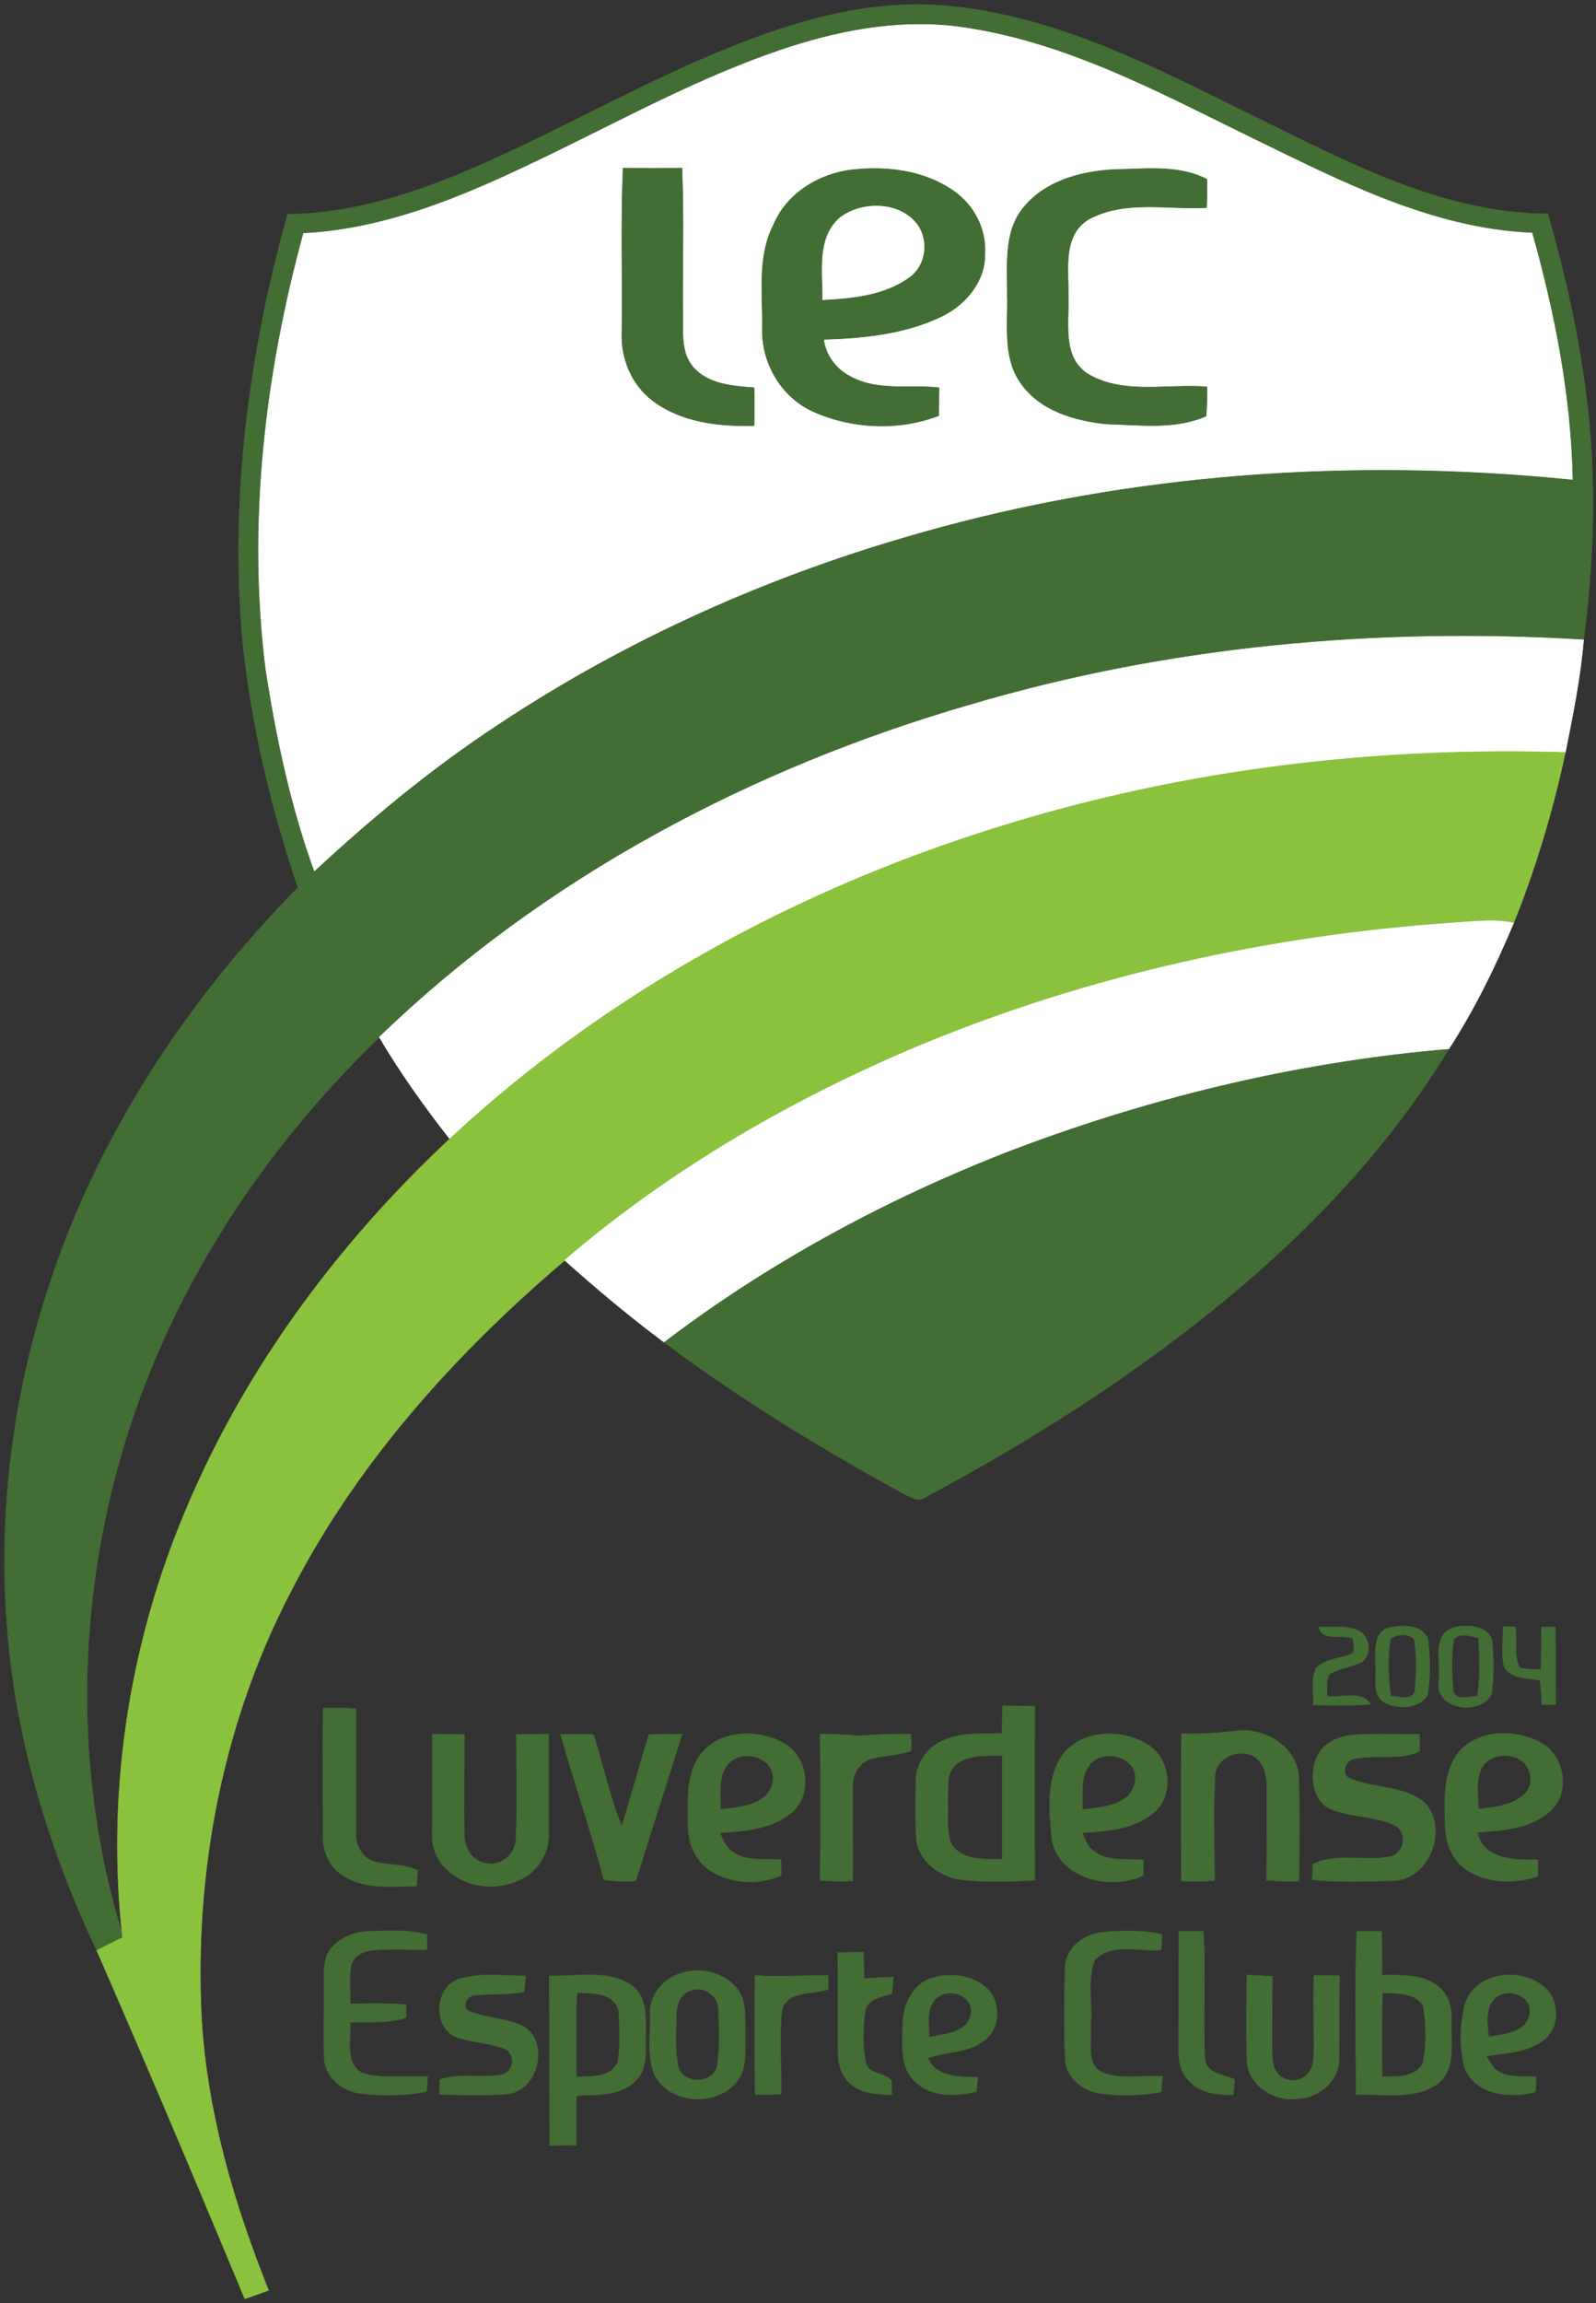 <svg xmlns="http://www.w3.org/2000/svg" width="348" height="502" fill="none"><rect width="100%" height="100%" fill="#333333" stroke="none"/><path fill="#426D33" d="M167.579 7.18c12.447-4.357 25.622-7.083 38.704-5.905 23.989 2.09 45.702 13.54 66.965 23.989 20.259 9.902 41.068 21.26 64.237 21.352 4.723 16.535 8.266 33.436 9.447 50.607.909 14.083.181 28.258-1.636 42.249-44.975-2.726-90.493 1.363-133.743 14.175-47.7 13.81-92.948 37.707-128.837 72.414C63 245.049 46.465 267.675 35.288 292.842c-17.898 40.066-21.532 86.677-8.631 128.745l.092.728c-1.91.908-3.727 1.817-5.633 2.814-7.087-14.991-12.631-30.618-16.084-46.792-6.996-32.254-4.724-66.326 5.543-97.672 10.63-32.979 30.165-62.6 54.423-87.224-5.906-17.352-10.175-35.343-12.081-53.607-2.818-31.254 1.363-62.962 9.81-93.13 17.447-.18 33.983-6.814 49.518-14.172 18.356-8.631 36.162-18.718 55.334-25.351Zm2.18 3.909c-16.717 5.724-32.255 14.083-48.063 21.806-17.536 8.542-35.8 16.99-55.516 17.99-8.358 30.711-12.174 62.873-8.266 94.585 2.271 14.992 5.452 29.983 10.63 44.336 12.539-11.627 25.713-22.53 39.977-31.889 28.167-18.718 59.42-32.62 91.948-41.795 46.157-13.174 94.766-16.447 142.375-11.63-.362-18.172-3.908-36.251-8.813-53.7-21.806-.908-41.702-11.264-60.967-20.623-20.624-10.083-41.341-21.352-64.417-24.351-13.175-1.633-26.442 1-38.888 5.27Z"/><path stroke="#426D33" stroke-miterlimit="10" stroke-width=".125" d="M167.579 7.184C180.026 2.826 193.201.1 206.283 1.278c23.989 2.09 45.702 13.54 66.965 23.99 20.259 9.901 41.068 21.259 64.237 21.35 4.723 16.536 8.266 33.437 9.447 50.608.909 14.083.181 28.259-1.636 42.249-44.975-2.725-90.493 1.363-133.743 14.176-47.7 13.81-92.948 37.706-128.837 72.413C63 245.052 46.465 267.678 35.288 292.845c-17.898 40.067-21.532 86.678-8.631 128.746l.092.727c-1.91.909-3.727 1.817-5.633 2.815-7.087-14.992-12.631-30.619-16.084-46.792-6.996-32.255-4.724-66.327 5.543-97.673 10.63-32.979 30.165-62.6 54.423-87.224-5.906-17.352-10.175-35.343-12.081-53.606-2.818-31.254 1.363-62.962 9.81-93.13 17.447-.181 33.983-6.815 49.518-14.172 18.356-8.632 36.162-18.718 55.334-25.352Zm2.18 3.908c-16.717 5.725-32.255 14.083-48.063 21.806-17.536 8.543-35.8 16.99-55.516 17.99-8.358 30.711-12.174 62.874-8.266 94.586 2.271 14.991 5.452 29.983 10.63 44.336 12.539-11.627 25.713-22.53 39.977-31.89 28.167-18.718 59.42-32.62 91.948-41.794 46.157-13.175 94.766-16.447 142.375-11.631-.362-18.172-3.908-36.251-8.813-53.699-21.806-.908-41.702-11.265-60.967-20.624C252.44 20.09 231.723 8.82 208.647 5.822c-13.175-1.633-26.442 1-38.888 5.27Z"/><path fill="#fff" d="M169.766 11.095c12.447-4.27 25.714-6.903 38.888-5.27 23.077 2.999 43.793 14.267 64.417 24.35 19.265 9.36 39.162 19.716 60.968 20.625 4.905 17.447 8.45 35.527 8.812 53.698-47.608-4.816-96.217-1.543-142.374 11.631-32.528 9.175-63.782 23.077-91.948 41.795-14.264 9.359-27.438 20.262-39.978 31.889-5.178-14.353-8.358-29.344-10.63-44.336-3.907-31.712-.092-63.874 8.267-94.585 19.715-1 37.979-9.448 55.516-17.99 15.807-7.724 31.346-16.082 48.062-21.807Zm-33.891 25.533c-.543 11.992-.088 24.077-.269 36.07-.185 5.544 2.179 11.176 6.722 14.63 6.267 4.724 14.445 5.632 22.079 5.451.089-2.726.089-5.451 0-8.27-4.635-.361-9.906-.727-13.174-4.361-2.907-3.27-2.272-7.997-2.364-11.993-.089-10.54.273-20.99-.181-31.527-4.27.089-8.539.089-12.813 0Zm32.802 12.355c-3.635 7.087-2.272 15.176-2.453 22.899-.092 7.357 4.178 14.626 10.903 17.717 8.539 3.904 18.807 4.358 27.531.997 0-2.09.089-4.088.089-6.086-6.36-.728-13.264.816-19.169-2.364-3.18-1.544-5.544-4.632-5.998-8.177 8.812-.27 17.99-1.179 26.075-5.179 4.997-2.544 9.178-7.542 9.086-13.355.366-5.452-2.36-10.722-6.814-13.81-6.36-4.454-14.445-5.451-21.987-4.635-7.269.82-14.357 5.09-17.263 11.992Zm54.422-3.635c-4.358 5.452-3.361 12.72-3.449 19.173.181 6.268-1.001 13.266 2.814 18.807 4.181 6.179 11.812 8.358 18.807 9.086 7.269.18 14.903 1.274 21.717-1.725.181-2.09.181-4.27.181-6.36-8.631-.728-18.171 1.817-25.987-2.819-5.721-3.723-3.996-11.264-4.269-16.99.181-5.632-1.363-13.174 4.454-16.716 7.812-4.273 17.171-2.09 25.71-2.544.092-2.091.092-4.181.092-6.18-5.632-2.906-12.085-2.363-18.171-2.179-7.904.089-16.717 1.998-21.899 8.447Z"/><path stroke="#fff" stroke-miterlimit="10" stroke-width=".125" d="M169.766 11.087c12.447-4.27 25.714-6.903 38.888-5.27 23.077 2.999 43.793 14.267 64.417 24.35 19.265 9.36 39.162 19.716 60.968 20.624 4.905 17.448 8.45 35.527 8.812 53.699-47.608-4.816-96.217-1.544-142.374 11.631-32.528 9.174-63.782 23.076-91.948 41.795-14.264 9.359-27.438 20.262-39.978 31.889-5.178-14.353-8.358-29.345-10.63-44.336-3.907-31.712-.092-63.874 8.267-94.585 19.715-1.001 37.979-9.448 55.516-17.991 15.807-7.723 31.346-16.081 48.062-21.806ZM135.875 36.62c-.543 11.992-.088 24.077-.269 36.07-.185 5.543 2.179 11.176 6.722 14.63 6.267 4.723 14.445 5.632 22.079 5.45.089-2.725.089-5.45 0-8.269-4.635-.362-9.906-.727-13.174-4.362-2.907-3.268-2.272-7.996-2.364-11.992-.089-10.541.273-20.99-.181-31.527-4.27.088-8.54.088-12.813 0Zm32.802 12.354c-3.635 7.088-2.272 15.176-2.453 22.9-.092 7.357 4.177 14.625 10.903 17.717 8.539 3.904 18.807 4.358 27.531.997 0-2.09.089-4.089.089-6.087-6.36-.727-13.264.817-19.169-2.364-3.18-1.543-5.544-4.631-5.998-8.177 8.812-.27 17.99-1.178 26.075-5.178 4.997-2.545 9.178-7.542 9.086-13.355.366-5.452-2.36-10.722-6.814-13.81-6.36-4.454-14.445-5.452-21.987-4.635-7.269.82-14.357 5.09-17.263 11.992Zm54.422-3.634c-4.358 5.451-3.361 12.72-3.449 19.172.181 6.268-1.001 13.267 2.814 18.807 4.181 6.18 11.812 8.359 18.807 9.086 7.269.181 14.903 1.274 21.717-1.725.181-2.09.181-4.27.181-6.36-8.631-.727-18.171 1.817-25.987-2.818-5.721-3.723-3.996-11.265-4.269-16.99.181-5.632-1.363-13.174 4.454-16.716 7.812-4.273 17.171-2.09 25.71-2.545.092-2.09.092-4.18.092-6.179-5.632-2.907-12.085-2.364-18.171-2.18-7.904.09-16.717 2-21.899 8.448Z"/><path fill="#426D33" d="M135.874 36.625c4.273.089 8.542.089 12.812 0 .454 10.537.092 20.986.181 31.527.092 3.996-.543 8.724 2.364 11.993 3.268 3.634 8.539 4 13.174 4.362.089 2.818.089 5.543 0 8.27-7.634.18-15.811-.728-22.079-5.452-4.543-3.454-6.907-9.086-6.722-14.63.181-11.992-.273-24.077.27-36.07Z"/><path stroke="#426D33" stroke-miterlimit="10" stroke-width=".125" d="M135.874 36.632c4.273.089 8.542.089 12.812 0 .454 10.538.092 20.986.181 31.527.092 3.997-.543 8.724 2.364 11.993 3.268 3.634 8.539 4 13.174 4.362.089 2.818.089 5.544 0 8.27-7.634.18-15.811-.728-22.079-5.452-4.543-3.453-6.907-9.086-6.722-14.63.181-11.992-.273-24.077.27-36.07Z"/><path fill="#426D33" d="M168.675 48.986c2.907-6.903 9.994-11.172 17.263-11.992 7.542-.817 15.627.18 21.987 4.635 4.454 3.088 7.18 8.358 6.814 13.81.093 5.813-4.088 10.81-9.085 13.355-8.085 4-17.264 4.909-26.076 5.178.454 3.546 2.818 6.634 5.998 8.178 5.906 3.18 12.809 1.636 19.169 2.363 0 1.998-.089 3.997-.089 6.087-8.724 3.361-18.991 2.907-27.531-.997-6.725-3.092-10.995-10.36-10.903-17.718.181-7.723-1.181-15.811 2.453-22.899Zm14.63-1.632c-5.271 4.358-3.819 11.992-3.908 17.987 6.449-.362 13.448-.998 18.807-4.905 3.542-2.453 4.27-7.63 1.998-11.176-3.634-5.271-11.993-5.54-16.897-1.906Z"/><path stroke="#426D33" stroke-miterlimit="10" stroke-width=".125" d="M168.675 48.985c2.907-6.903 9.994-11.173 17.263-11.993 7.542-.816 15.627.181 21.987 4.635 4.454 3.088 7.18 8.359 6.814 13.81.093 5.814-4.088 10.81-9.085 13.356-8.085 4-17.264 4.908-26.076 5.178.454 3.545 2.818 6.633 5.998 8.177 5.906 3.18 12.809 1.636 19.169 2.364 0 1.998-.089 3.996-.089 6.087-8.724 3.36-18.991 2.906-27.531-.998-6.725-3.091-10.995-10.36-10.903-17.717.181-7.723-1.181-15.812 2.453-22.9Zm14.63-1.633c-5.271 4.359-3.819 11.993-3.908 17.987 6.449-.362 13.448-.997 18.807-4.905 3.542-2.452 4.27-7.63 1.998-11.176-3.634-5.27-11.993-5.54-16.897-1.906Z"/><path fill="#426D33" d="M223.091 45.352c5.182-6.449 13.994-8.358 21.898-8.447 6.087-.184 12.54-.727 18.172 2.18 0 1.998 0 4.088-.092 6.178-8.54.455-17.899-1.728-25.71 2.545-5.817 3.542-4.274 11.084-4.455 16.717.274 5.724-1.451 13.266 4.27 16.99 7.815 4.635 17.355 2.09 25.987 2.818 0 2.09 0 4.27-.181 6.36-6.814 2.999-14.449 1.906-21.717 1.725-6.996-.728-14.626-2.907-18.807-9.086-3.816-5.54-2.634-12.54-2.815-18.807.089-6.453-.908-13.721 3.45-19.173Z"/><path stroke="#426D33" stroke-miterlimit="10" stroke-width=".125" d="M223.091 45.342c5.182-6.449 13.994-8.358 21.898-8.447 6.087-.184 12.54-.728 18.172 2.18 0 1.997 0 4.088-.092 6.178-8.54.455-17.899-1.728-25.71 2.545-5.817 3.542-4.274 11.084-4.455 16.717.274 5.724-1.451 13.266 4.27 16.99 7.815 4.635 17.355 2.09 25.987 2.818 0 2.09 0 4.27-.181 6.36-6.814 2.999-14.449 1.905-21.717 1.724-6.996-.727-14.626-2.906-18.807-9.085-3.816-5.54-2.634-12.54-2.815-18.807.089-6.453-.908-13.721 3.45-19.173Z"/><path fill="#fff" d="M183.3 47.35c4.905-3.634 13.263-3.364 16.898 1.906 2.271 3.546 1.543 8.724-1.999 11.177-5.359 3.907-12.358 4.543-18.807 4.905.089-5.995-1.362-13.63 3.908-17.987Z"/><path stroke="#fff" stroke-miterlimit="10" stroke-width=".125" d="M183.3 47.349c4.905-3.634 13.263-3.365 16.898 1.906 2.271 3.545 1.543 8.723-1.999 11.176-5.359 3.908-12.358 4.543-18.807 4.905.089-5.995-1.362-13.629 3.908-17.987Z"/><path fill="#fff" d="M211.557 153.658c43.25-12.812 88.768-16.901 133.742-14.175-.724 8.269-2.36 16.447-3.996 24.532-41.159-1.271-82.5 3.634-121.842 15.719-44.791 13.628-87.04 36.524-121.385 68.506-5.544-7.088-10.814-14.446-15.357-22.169 35.889-34.707 81.137-58.603 128.838-72.413Z"/><path stroke="#fff" stroke-miterlimit="10" stroke-width=".125" d="M211.557 153.645c43.25-12.812 88.768-16.901 133.742-14.175-.724 8.269-2.36 16.447-3.996 24.532-41.159-1.271-82.5 3.634-121.842 15.719-44.791 13.629-87.04 36.524-121.385 68.506-5.544-7.088-10.814-14.446-15.357-22.168 35.889-34.708 81.137-58.604 128.838-72.414Z"/><path fill="#8BC23D" d="M219.458 179.727c39.343-12.085 80.683-16.99 121.843-15.72-2.726 12.721-6.453 25.168-11.265 37.16-4.362-.908-8.905-.27-13.359 0-39.612 2.726-78.955 11.357-115.66 26.534-28.078 11.719-54.789 27.165-77.869 46.973-23.623 20.077-44.882 43.612-59.239 71.231-15.172 28.621-21.625 61.511-19.989 93.858 1.182 20.443 6.996 40.432 14.63 59.42-1.728.638-3.453 1.274-5.178 1.817-10.541-25.348-21.263-50.696-32.255-75.867a162.791 162.791 0 0 1 5.633-2.814l-.093-.728c-3.268-29.983 1.182-60.783 12.359-88.768 12.809-32.347 33.798-60.967 59.057-84.591 34.346-31.981 76.595-54.877 121.385-68.505Z"/><path stroke="#8BC23D" stroke-miterlimit="10" stroke-width=".125" d="M219.458 179.735c39.343-12.085 80.683-16.99 121.843-15.719-2.726 12.72-6.453 25.167-11.265 37.159-4.362-.908-8.905-.27-13.359 0-39.612 2.726-78.955 11.357-115.66 26.534-28.078 11.719-54.789 27.165-77.869 46.973-23.623 20.077-44.882 43.612-59.239 71.231-15.172 28.621-21.625 61.511-19.989 93.858 1.182 20.443 6.996 40.432 14.63 59.42-1.728.638-3.453 1.274-5.178 1.817-10.541-25.348-21.263-50.696-32.255-75.867a162.791 162.791 0 0 1 5.633-2.814l-.093-.728c-3.268-29.983 1.182-60.783 12.359-88.768 12.809-32.347 33.798-60.967 59.057-84.59 34.346-31.982 76.595-54.877 121.385-68.506Z"/><path fill="#fff" d="M201.009 227.699c36.705-15.176 76.048-23.807 115.66-26.533 4.454-.27 8.997-.909 13.359 0-4 9.54-8.543 18.811-14.175 27.531-33.345 2.818-66.235 10.814-97.4 22.895-26.168 10.36-51.154 23.897-73.595 40.979-7.542-5.633-14.718-11.631-21.717-17.898 23.08-19.808 49.791-35.254 77.868-46.974Z"/><path stroke="#fff" stroke-miterlimit="10" stroke-width=".125" d="M201.009 227.707c36.705-15.177 76.048-23.808 115.66-26.534 4.454-.27 8.997-.908 13.359 0-4 9.54-8.543 18.811-14.175 27.531-33.345 2.818-66.235 10.814-97.4 22.896-26.168 10.36-51.154 23.896-73.595 40.978-7.542-5.632-14.718-11.63-21.717-17.898 23.08-19.808 49.791-35.254 77.868-46.973Z"/><path fill="#426D33" d="M218.455 251.591c31.165-12.081 64.055-20.078 97.399-22.896-14.629 24.078-34.888 44.248-57.148 61.33-17.902 13.809-37.164 25.713-57.06 36.343-1.455 1.09-2.999-.089-4.27-.635-18.171-9.902-35.889-20.717-52.517-33.164 22.442-17.082 47.428-30.618 73.596-40.978Z"/><path stroke="#426D33" stroke-miterlimit="10" stroke-width=".125" d="M218.455 251.597c31.165-12.082 64.055-20.078 97.399-22.896-14.629 24.077-34.888 44.247-57.148 61.329-17.902 13.81-37.164 25.714-57.06 36.344-1.455 1.089-2.999-.089-4.27-.636-18.171-9.902-35.889-20.716-52.517-33.163 22.442-17.082 47.428-30.619 73.596-40.978Z"/><path fill="#426D33" d="M287.601 354.63c2.725.088 5.636-.366 8.269.635 2.634 1.001 3.454 4.905 1.271 6.814-2.179 1.271-4.905 1.455-7.177 2.726-1 1.363-.546 3.272-.635 4.905 3.088.454 7.45-1.363 9.54 1.728-4.181.362-8.269.181-12.447.181 0-2.633-.546-5.359.455-7.904 1.817-2.09 4.812-2.09 7.176-2.999 1.817-.273 1.001-2.452 1.001-3.634-2.364-.908-6.814.728-7.453-2.452Z"/><path stroke="#426D33" stroke-miterlimit="10" stroke-width=".125" d="M287.601 354.629c2.725.089 5.636-.366 8.269.635 2.634 1.001 3.454 4.905 1.271 6.815-2.179 1.27-4.905 1.455-7.177 2.725-1 1.363-.546 3.273-.635 4.905 3.088.455 7.45-1.363 9.54 1.729-4.181.362-8.269.181-12.447.181 0-2.634-.546-5.359.455-7.904 1.817-2.091 4.812-2.091 7.176-2.999 1.817-.273 1.001-2.453 1.001-3.635-2.364-.908-6.814.728-7.453-2.452Z"/><path fill="#426D33" d="M303.414 354.633c2.726-.454 6.634-.454 7.904 2.545.547 4.088.635 8.358-.092 12.354-1.998 2.999-6.449 2.999-9.356 1.544-2.637-1.632-1.728-5.086-1.909-7.63 0-3.181-.816-8.085 3.453-8.813Zm-.273 2.633c-.635 4.089-.454 8.359.092 12.447 1.725 0 4.359 1.093 5.267-.997.366-3.727.454-7.634-.089-11.357-1.181-1.455-3.907-1.274-5.27-.093Z"/><path stroke="#426D33" stroke-miterlimit="10" stroke-width=".125" d="M303.414 354.631c2.726-.455 6.634-.455 7.904 2.544.547 4.089.635 8.359-.092 12.355-1.998 2.999-6.449 2.999-9.356 1.544-2.637-1.633-1.728-5.086-1.909-7.631 0-3.18-.816-8.085 3.453-8.812Zm-.273 2.633c-.635 4.089-.454 8.358.092 12.447 1.725 0 4.359 1.093 5.267-.997.366-3.727.454-7.635-.089-11.358-1.181-1.455-3.907-1.274-5.27-.092Z"/><path fill="#426D33" d="M317.045 354.724c2.907-.636 7.087-.544 8.266 2.725.365 3.908.454 7.908-.089 11.812-2.452 4.816-12.72 3.364-11.45-3.088.455-3.815-1.636-9.994 3.273-11.449Zm-.092 2.637c-.543 3.723-.455 7.63-.089 11.357.908 2.09 3.542.997 5.267.997.727-4.177.454-8.539.273-12.72-1.725-.362-4.089-1.363-5.451.366Z"/><path stroke="#426D33" stroke-miterlimit="10" stroke-width=".125" d="M317.045 354.728c2.907-.635 7.087-.543 8.266 2.726.365 3.907.454 7.907-.089 11.811-2.452 4.816-12.72 3.365-11.45-3.088.455-3.815-1.636-9.994 3.273-11.449Zm-.092 2.637c-.543 3.723-.455 7.631-.089 11.357.908 2.091 3.542.997 5.267.997.727-4.177.454-8.539.273-12.72-1.725-.362-4.089-1.363-5.451.366Z"/><path fill="#426D33" d="M327.759 354.539c.724 0 1.998.092 2.633.092.547 2.907-.454 6.268 1.001 8.905 1.544.362 3.088.362 4.632.362 0-3.088.092-6.179.092-9.267h2.999c.089 5.633 0 11.265.089 16.898h-2.999c-.089-1.725-.181-3.542-.362-5.267-2.634-.639-6.452-.185-7.904-3.091-.635-2.815-.181-5.725-.181-8.632Z"/><path stroke="#426D33" stroke-miterlimit="10" stroke-width=".125" d="M327.759 354.541c.724 0 1.998.093 2.633.093.547 2.906-.454 6.268 1.001 8.905 1.544.362 3.088.362 4.632.362 0-3.088.092-6.18.092-9.267h2.999c.089 5.632 0 11.265.089 16.897h-2.999c-.089-1.725-.181-3.542-.362-5.267-2.634-.639-6.452-.184-7.904-3.091-.635-2.814-.181-5.725-.181-8.632Z"/><path fill="#426D33" d="M218.637 371.805c2.364 0 4.636.092 6.996.092a2688.095 2688.095 0 0 0 0 37.887c-5.36.362-10.722.454-16.082-.092-4.635-.635-9.359-3.996-9.721-8.994-.273-4.269-.181-8.539-.092-12.812.092-3.45 2.183-6.63 5.178-8.177 4.181-2.18 8.997-1.818 13.54-1.818.089-2.086.089-4.088.181-6.086Zm-10.448 12.993c-1.999 1.998-1.363 5.178-1.544 7.723.181 3.088-.455 6.452.816 9.448 2.364 3.634 7.269 3.272 11.084 3.272v-22.622c-3.542.089-7.538-.366-10.356 2.179Z"/><path stroke="#426D33" stroke-miterlimit="10" stroke-width=".125" d="M218.637 371.804c2.364 0 4.636.092 6.996.092-.089 12.628-.089 25.26 0 37.888-5.36.362-10.722.454-16.082-.093-4.635-.635-9.359-3.996-9.721-8.993-.273-4.27-.181-8.54-.092-12.813.092-3.45 2.183-6.63 5.178-8.177 4.181-2.179 8.997-1.817 13.54-1.817.089-2.087.089-4.089.181-6.087Zm-10.448 12.993c-1.999 1.999-1.363 5.179-1.544 7.723.181 3.088-.455 6.453.816 9.448 2.364 3.635 7.269 3.273 11.084 3.273v-22.623c-3.542.089-7.538-.365-10.356 2.179Z"/><path fill="#426D33" d="M70.454 372.35c2.363-.092 4.816-.092 7.18.089 0 9.085-.093 18.264 0 27.349-.182 2.634 1.543 5.271 4.088 5.999 3.088.816 6.449.454 9.36 1.905-.093.82-.185 2.545-.274 3.361-5.452.093-11.538.82-16.266-2.452-2.907-1.906-4.27-5.451-4.088-8.813 0-9.178-.09-18.264 0-27.438Z"/><path stroke="#426D33" stroke-miterlimit="10" stroke-width=".125" d="M70.454 372.352c2.363-.093 4.816-.093 7.18.088 0 9.086-.093 18.264 0 27.35-.182 2.634 1.543 5.271 4.088 5.998 3.088.816 6.449.454 9.36 1.906-.093.82-.185 2.545-.274 3.361-5.452.092-11.538.82-16.266-2.452-2.907-1.906-4.27-5.452-4.088-8.813 0-9.178-.09-18.264 0-27.438Z"/><path fill="#426D33" d="M257.621 377.884c4 .093 7.996-.088 11.996-.635 5.995-.728 12.99 3.272 13.537 9.813.273 7.631.092 15.265.092 22.896-2.364.092-4.727.092-7.088-.181.089-6.633.089-13.355.089-19.989 0-2.726-.543-5.998-3.269-7.176-3.361-1.548-7.815.635-8.088 4.45-.362 7.631-.089 15.173-.089 22.807-2.364.181-4.816.181-7.18.089-.088-10.63-.088-21.352 0-32.074Z"/><path stroke="#426D33" stroke-miterlimit="10" stroke-width=".125" d="M257.621 377.889c4 .092 7.996-.089 11.996-.635 5.995-.728 12.99 3.272 13.537 9.813.273 7.631.092 15.265.092 22.896-2.364.092-4.727.092-7.088-.181.089-6.634.089-13.356.089-19.989 0-2.726-.543-5.998-3.269-7.177-3.361-1.547-7.815.636-8.088 4.451-.362 7.631-.089 15.173-.089 22.807-2.364.181-4.816.181-7.18.089-.088-10.63-.088-21.352 0-32.074Z"/><path fill="#426D33" d="M94.254 377.977c2.36 0 4.632 0 6.996.092 0 7.269-.181 14.445 0 21.714-.092 2.906 1.725 6.086 4.905 6.36 3.272.635 6.36-2.18 6.36-5.452.365-7.542.092-15.084.092-22.622 2.36-.092 4.632-.092 6.995-.092v21.898c.093 3.723-1.998 7.357-5.178 9.267-5.089 2.999-12.085 2.633-16.535-1.274-2.364-1.906-3.727-4.998-3.635-7.993 0-7.269.09-14.63 0-21.898Z"/><path stroke="#426D33" stroke-miterlimit="10" stroke-width=".125" d="M94.254 377.978c2.36 0 4.632 0 6.996.093 0 7.268-.181 14.445 0 21.713-.092 2.907 1.725 6.087 4.905 6.36 3.272.636 6.36-2.179 6.36-5.451.365-7.542.092-15.084.092-22.622 2.36-.093 4.632-.093 6.995-.093v21.899c.093 3.723-1.998 7.357-5.178 9.266-5.089 2.999-12.085 2.634-16.535-1.274-2.364-1.906-3.727-4.997-3.635-7.992 0-7.269.09-14.63 0-21.899Z"/><path fill="#426D33" d="M122.234 377.977c2.364 0 4.817 0 7.18.092 2.091 6.722 3.542 13.629 6.179 20.077 1.999-6.722 3.904-13.447 5.906-20.077 2.36-.092 4.813-.092 7.177-.092-3.273 10.629-6.723 21.259-10.087 31.981-2.272.092-4.543.092-6.903-.273-2.818-10.63-6.453-21.079-9.452-31.708Z"/><path stroke="#426D33" stroke-miterlimit="10" stroke-width=".125" d="M122.234 377.983c2.364 0 4.817 0 7.18.092 2.091 6.722 3.542 13.629 6.179 20.078 1.999-6.722 3.904-13.448 5.906-20.078 2.36-.092 4.813-.092 7.177-.092-3.273 10.63-6.723 21.259-10.087 31.981-2.272.093-4.543.093-6.903-.273-2.818-10.63-6.453-21.078-9.452-31.708Z"/><path fill="#426D33" d="M152.951 382.164c4.27-5.182 12.539-5.363 18.083-2.091 5.267 2.999 6.176 11.446 1.363 15.173-4.362 3.453-10.179 3.908-15.446 4.181.635 1.452 1.178 3.088 2.633 4.089 2.999 2.36 7.177 1.543 10.722 1.817v3.449c-4.816 2.091-10.722 1.818-15.172-.908-3.454-2.087-5.09-6.087-5.09-9.902 0-5.359-.635-11.265 2.907-15.808Zm5.817 2.271c-2.364 2.726-1.547 6.63-1.728 9.902 4.269-.273 10.995-1 11.538-6.36.366-5.089-6.814-6.995-9.81-3.542Z"/><path stroke="#426D33" stroke-miterlimit="10" stroke-width=".125" d="M152.951 382.159c4.27-5.182 12.539-5.363 18.083-2.091 5.267 2.999 6.176 11.446 1.363 15.173-4.362 3.453-10.179 3.907-15.446 4.181.635 1.451 1.178 3.087 2.633 4.088 2.999 2.36 7.177 1.544 10.722 1.817v3.45c-4.816 2.091-10.722 1.817-15.172-.908-3.454-2.087-5.09-6.087-5.09-9.902 0-5.36-.635-11.265 2.907-15.808Zm5.817 2.271c-2.364 2.726-1.547 6.63-1.728 9.902 4.269-.273 10.995-1.001 11.538-6.36.366-5.089-6.814-6.995-9.81-3.542Z"/><path fill="#426D33" d="M178.844 377.977c2.818-.092 5.632.181 8.45.362 3.816-.27 7.542-.454 11.358-.362v3.635c-2.726.908-5.633 1-8.451 1.636-2.545.635-4.27 3.087-4.27 5.632-.092 6.996.093 14.083 0 21.079-2.363.092-4.724 0-7.087-.089.092-10.633.092-21.263 0-31.893Z"/><path stroke="#426D33" stroke-miterlimit="10" stroke-width=".125" d="M178.844 377.98c2.818-.092 5.632.181 8.45.362 3.816-.269 7.542-.454 11.358-.362v3.635c-2.726.908-5.633 1-8.451 1.636-2.545.635-4.27 3.088-4.27 5.632-.092 6.996.093 14.083 0 21.079-2.363.092-4.724 0-7.087-.089.092-10.633.092-21.263 0-31.893Z"/><path fill="#426D33" d="M231.188 383.247c3.908-6.271 13.082-6.633 18.899-3.091 5.179 2.999 6.087 11.269 1.271 15.084-4.27 3.453-10.087 3.907-15.446 4.181.728 1.451 1.182 3.18 2.634 4.088 3.091 2.361 7.179 1.544 10.814 1.906-.092 1.09-.092 2.183-.092 3.361-7.088 3.273-18.172.82-19.897-7.723-.547-5.905-1.274-12.535 1.817-17.806Zm6.541 1.182c-2.364 2.726-1.544 6.63-1.725 9.995 4.27-.455 11.084-1.001 11.539-6.453.454-5.089-6.726-6.995-9.814-3.542Z"/><path stroke="#426D33" stroke-miterlimit="10" stroke-width=".125" d="M231.188 383.256c3.908-6.271 13.082-6.633 18.899-3.091 5.179 2.999 6.087 11.268 1.271 15.084-4.27 3.453-10.087 3.907-15.446 4.181.728 1.451 1.182 3.18 2.634 4.088 3.091 2.36 7.179 1.544 10.814 1.906-.092 1.09-.092 2.183-.092 3.361-7.088 3.273-18.172.82-19.897-7.723-.547-5.906-1.274-12.535 1.817-17.806Zm6.541 1.182c-2.364 2.726-1.544 6.63-1.725 9.994 4.27-.454 11.084-1 11.539-6.452.454-5.089-6.726-6.995-9.814-3.542Z"/><path fill="#426D33" d="M286.876 383.614c1.09-3.453 4.724-5.178 8.085-5.451 4.816-.362 9.721-.089 14.537-.181v3.727c-4.362 1.998-9.267.724-13.902 1.543-1.906.181-3.18 2.634-1.817 4.089 5.363 2.726 12.358 1.544 16.99 5.725 4.997 5.54 1.001 16.354-6.722 16.809-5.906.181-11.904.454-17.899-.185.089-1.09.089-2.271.089-3.361 5.363-2.633 11.542-.454 17.263-1.725 2.818-1.001 3.454-5.451.547-6.814-4.451-2.091-9.721-1.636-14.175-3.635-3.724-1.998-4.178-6.995-2.996-10.541Z"/><path stroke="#426D33" stroke-miterlimit="10" stroke-width=".125" d="M286.876 383.61c1.09-3.454 4.724-5.179 8.085-5.452 4.816-.362 9.721-.089 14.537-.181v3.727c-4.362 1.998-9.267.724-13.902 1.544-1.906.181-3.18 2.633-1.817 4.088 5.363 2.726 12.358 1.544 16.99 5.725 4.997 5.54 1.001 16.355-6.722 16.809-5.906.181-11.904.454-17.899-.185.089-1.089.089-2.271.089-3.361 5.363-2.633 11.542-.454 17.263-1.725 2.818-1 3.454-5.451.547-6.814-4.451-2.09-9.721-1.636-14.175-3.634-3.724-1.998-4.178-6.996-2.996-10.541Z"/><path fill="#426D33" d="M318.036 381.979c4.273-5.086 12.266-5.178 17.81-2.179 5.27 2.725 6.722 10.903 2.179 14.899-4.27 3.908-10.356 4.273-15.9 4.635 1.182 5.998 8.269 6.179 13.174 5.998v3.635c-4.997 1.632-10.903 1.543-15.446-1.363-3.087-2.091-4.724-5.906-4.724-9.54-.088-5.452-.635-11.542 2.907-16.085Zm4.816 3.819c-1.089 2.725-.543 5.721-.543 8.539 3.542-.454 7.539-.728 10.176-3.361 1.544-1.455 1.544-3.908.635-5.725-2.09-3.726-8.631-3.453-10.268.547Z"/><path stroke="#426D33" stroke-miterlimit="10" stroke-width=".125" d="M318.036 381.979c4.273-5.086 12.266-5.179 17.81-2.18 5.27 2.726 6.722 10.903 2.179 14.9-4.27 3.907-10.356 4.273-15.9 4.635 1.182 5.998 8.269 6.179 13.174 5.998v3.634c-4.997 1.633-10.903 1.544-15.446-1.363-3.087-2.09-4.724-5.905-4.724-9.54-.088-5.451-.635-11.542 2.907-16.084Zm4.816 3.818c-1.089 2.726-.543 5.722-.543 8.54 3.542-.455 7.539-.728 10.176-3.361 1.544-1.455 1.544-3.908.635-5.725-2.09-3.727-8.631-3.453-10.268.546Z"/><path fill="#426D33" d="M71.993 424.949c1.998-2.633 5.267-3.907 8.447-3.996 4.273-.093 8.543-.455 12.631.727v3.269c-3.815 0-7.723-.273-11.63.092-2.09.089-4.27 1.182-4.905 3.269-.454 2.818-.185 5.636-.185 8.451 4-.089 8.089-.181 12.177.181v2.818c-4 1.363-8.177.816-12.265 1.001.454 3.723-1.363 9.266 2.999 11.172 4.543 1.275 9.355.366 13.99.728-.092 1.09-.18 2.09-.273 3.18-4.724 1.001-9.54.909-14.264.454-3.908-.454-7.723-3.361-7.996-7.449-.273-5.179 0-10.268-.089-15.446.089-2.818-.365-5.998 1.363-8.451Z"/><path stroke="#426D33" stroke-miterlimit="10" stroke-width=".125" d="M71.993 424.952c1.998-2.634 5.267-3.908 8.447-3.997 4.273-.092 8.543-.454 12.631.728v3.269c-3.815 0-7.723-.274-11.63.092-2.09.089-4.27 1.182-4.905 3.269-.454 2.818-.185 5.636-.185 8.45 4-.088 8.089-.181 12.177.181v2.818c-4 1.363-8.177.817-12.265 1.001.454 3.723-1.363 9.267 2.999 11.173 4.543 1.274 9.355.365 13.99.728-.092 1.089-.18 2.09-.273 3.18-4.724 1-9.54.908-14.264.454-3.908-.454-7.723-3.361-7.996-7.45-.273-5.178 0-10.268-.089-15.446.089-2.818-.365-5.998 1.363-8.45Z"/><path fill="#426D33" d="M232.266 428.773c.092-4.27 4.269-7.358 8.358-7.631 4.181-.362 8.543-.454 12.72.454-.088 1.09-.088 2.272-.181 3.361-4.724.455-10.722-1.636-14.445 2.183-1.817 4.451-.454 9.629-.908 14.445.362 3.361-1.182 8.27 2.541 10.176 4.088 1.544 8.724.546 13.086.82a529.91 529.91 0 0 1-.274 3.361c-4.45.816-9.086.908-13.536.273-3.635-.639-7.18-3.453-7.361-7.361-.273-6.633-.181-13.356 0-20.081Z"/><path stroke="#426D33" stroke-miterlimit="10" stroke-width=".125" d="M232.266 428.774c.092-4.269 4.269-7.357 8.358-7.63 4.181-.362 8.543-.455 12.72.454-.088 1.09-.088 2.271-.181 3.361-4.724.454-10.722-1.636-14.445 2.183-1.817 4.45-.454 9.629-.908 14.445.362 3.361-1.182 8.269 2.541 10.175 4.088 1.544 8.724.547 13.086.82a523.951 523.951 0 0 1-.274 3.361 42.36 42.36 0 0 1-13.536.273c-3.635-.638-7.18-3.453-7.361-7.36-.273-6.634-.181-13.356 0-20.082Z"/><path fill="#426D33" d="M257.077 420.953h5.27c.635 9.175-.092 18.445.362 27.712.181 3.269 4.089 3.542 6.453 4.543 0 .816-.185 2.545-.274 3.361-3.545.092-7.634-.454-9.994-3.453-1.729-1.818-1.91-4.543-1.91-6.996.093-8.358 0-16.716.093-25.167Z"/><path stroke="#426D33" stroke-miterlimit="10" stroke-width=".125" d="M257.077 420.953h5.27c.635 9.175-.092 18.445.362 27.712.181 3.269 4.089 3.542 6.453 4.543 0 .816-.185 2.544-.274 3.361-3.545.092-7.634-.455-9.994-3.454-1.729-1.817-1.91-4.543-1.91-6.995.093-8.358 0-16.717.093-25.167Z"/><path fill="#426D33" d="M295.871 420.953h5.359c.093 3.18.093 6.36.093 9.54 4.542.089 9.902-.365 13.174 3.361 2.633 2.818 1.817 6.996 1.998 10.449.092 3.542 0 7.904-3.361 10.087-5.178 3.361-11.63 1.906-17.444 2.087 0-11.812-.366-23.712.181-35.524Zm5.544 13.356c-.185 6.086-.092 12.265-.092 18.352 3.087-.088 7.449.274 8.993-3.087.728-4 .728-8.27 0-12.359-1.817-3.087-5.813-2.725-8.901-2.906Z"/><path stroke="#426D33" stroke-miterlimit="10" stroke-width=".125" d="M295.871 420.955h5.359c.093 3.18.093 6.36.093 9.54 4.542.089 9.902-.365 13.174 3.362 2.633 2.818 1.817 6.995 1.998 10.448.092 3.542 0 7.904-3.361 10.087-5.178 3.361-11.63 1.906-17.444 2.087 0-11.812-.366-23.712.181-35.524Zm5.544 13.356c-.185 6.087-.092 12.266-.092 18.353 3.087-.089 7.449.273 8.993-3.088.728-4 .728-8.27 0-12.358-1.817-3.088-5.813-2.726-8.901-2.907Z"/><path fill="#426D33" d="M182.656 425.589c1.91 0 3.727-.089 5.636-.089 0 1.906.089 3.908.089 5.814 2.09-.181 4.27-.362 6.36-.362-.089 1.181-.181 2.36-.273 3.542-2.087.727-5.086 1-5.814 3.634-.546 3.727-.635 7.723.093 11.449.724 2.726 4.177 2.091 5.632 3.908 0 .724.089 2.272.089 3.088-3.18-.092-6.722-.273-9.175-2.545-1.909-1.725-2.637-4.451-2.544-6.995-.093-7.177.092-14.357-.093-21.444Z"/><path stroke="#426D33" stroke-miterlimit="10" stroke-width=".125" d="M182.656 425.586c1.91 0 3.727-.089 5.636-.089 0 1.906.089 3.908.089 5.814 2.09-.181 4.27-.362 6.36-.362-.089 1.182-.181 2.36-.273 3.542-2.087.728-5.086 1.001-5.814 3.634-.546 3.727-.635 7.723.093 11.45.724 2.726 4.177 2.09 5.632 3.908 0 .724.089 2.271.089 3.087-3.18-.092-6.722-.273-9.175-2.544-1.909-1.725-2.637-4.451-2.544-6.996-.093-7.176.092-14.356-.093-21.444Z"/><path fill="#426D33" d="M148.132 430.22c4.455-1.636 9.995-.362 12.813 3.542 1.998 2.818 1.363 6.452 1.544 9.632-.181 3.18.454 6.815-1.363 9.633-4.089 6.267-15.081 5.905-18.445-.909-1.725-4.181-.724-8.905-.909-13.267-.181-3.907 2.726-7.449 6.36-8.631Zm2.726 3.542c-2.271.454-3.361 2.91-3.361 5.089-.089 3.908-.362 7.815.366 11.631 1.178 3.907 7.538 3.815 8.539-.181.635-4.089.362-8.27.273-12.358 0-2.907-3.091-5.09-5.817-4.181Z"/><path stroke="#426D33" stroke-miterlimit="10" stroke-width=".125" d="M148.132 430.222c4.455-1.636 9.995-.362 12.813 3.542 1.998 2.818 1.363 6.453 1.544 9.633-.181 3.18.454 6.814-1.363 9.632-4.089 6.268-15.081 5.906-18.445-.908-1.725-4.181-.724-8.905-.909-13.267-.181-3.908 2.726-7.45 6.36-8.632Zm2.726 3.542c-2.271.455-3.361 2.911-3.361 5.09-.089 3.907-.362 7.815.366 11.63 1.178 3.908 7.538 3.816 8.539-.181.635-4.088.362-8.269.273-12.358 0-2.907-3.091-5.089-5.817-4.181Z"/><path fill="#426D33" d="M100.162 431.314c4.724-1.363 9.629-.636 14.445-.636-.092 1.09-.273 2.272-.362 3.454-3.545.635-7.088.362-10.633.727-1.633 0-3.088 2.272-1.544 3.361 4 1.906 8.813 1.452 12.631 3.816 5.086 3.907 2.272 13.809-4.18 14.356-4.817.362-9.722.181-14.63.089v-3.18c4.362-1.544 8.997-.27 13.448-1.09 2.725-.454 3.272-4.632.727-5.632-3.453-1.456-7.449-1.363-10.903-2.726-4.905-2.364-4.18-10.995 1.001-12.539Z"/><path stroke="#426D33" stroke-miterlimit="10" stroke-width=".125" d="M100.162 431.315c4.724-1.363 9.629-.636 14.445-.636-.092 1.09-.273 2.272-.362 3.454-3.545.635-7.088.362-10.633.727-1.633 0-3.088 2.272-1.544 3.361 4 1.906 8.813 1.452 12.631 3.816 5.086 3.907 2.272 13.809-4.18 14.356-4.817.362-9.722.181-14.63.089v-3.18c4.362-1.544 8.997-.27 13.448-1.09 2.725-.454 3.272-4.632.727-5.632-3.453-1.456-7.449-1.363-10.903-2.726-4.905-2.364-4.18-10.995 1.001-12.539Z"/><path fill="#426D33" d="M119.781 430.677c5.906.181 12.539-1.455 17.81 1.998 3.542 2.364 3.18 6.996 3.18 10.722-.092 3.361.543 7.361-2.09 9.995-3.362 3.542-8.54 3.088-12.994 3.361a219.019 219.019 0 0 0 0 10.814c-1.998 0-3.908 0-5.813.089-.093-12.355 0-24.621-.093-36.979Zm5.998 3.635c-.273 6.086-.181 12.173-.092 18.352 3.18-.088 7.542.274 8.997-3.18.635-3.723.454-7.63.181-11.446-1.182-3.819-5.906-3.634-9.086-3.726Z"/><path stroke="#426D33" stroke-miterlimit="10" stroke-width=".125" d="M119.781 430.67c5.906.181 12.539-1.455 17.81 1.998 3.542 2.364 3.18 6.995 3.18 10.722-.092 3.361.543 7.361-2.09 9.994-3.362 3.542-8.54 3.088-12.994 3.361a219.06 219.06 0 0 0 0 10.815c-1.998 0-3.908 0-5.813.088-.093-12.354 0-24.62-.093-36.978Zm5.998 3.634c-.273 6.087-.181 12.174-.092 18.353 3.18-.089 7.542.273 8.997-3.18.635-3.723.454-7.631.181-11.446-1.182-3.819-5.906-3.635-9.086-3.727Z"/><path fill="#426D33" d="M164.677 430.58c5.359.455 10.63-.088 15.9 0v2.999c-3.365 1.182-8.905.181-10.087 4.455-.635 6.086-.092 12.265-.181 18.352-1.909.089-3.726.181-5.632.089-.092-8.632-.185-17.263 0-25.895Z"/><path stroke="#426D33" stroke-miterlimit="10" stroke-width=".125" d="M164.677 430.583c5.359.454 10.63-.089 15.9 0v2.999c-3.365 1.182-8.905.181-10.087 4.454-.635 6.087-.092 12.266-.181 18.353-1.909.088-3.726.181-5.632.088-.092-8.631-.185-17.263 0-25.894Z"/><path fill="#426D33" d="M202.924 431.233c4.181-1.363 9.452-.82 12.632 2.541 2.726 2.999 2.452 8.543-1.001 10.995-3.542 2.818-8.269 2.272-12.266 3.816 1.91 4.269 6.907 4.181 10.903 4.181-.092.997-.181 1.998-.362 3.087-4.635 1.275-10.541 1.182-13.902-2.814-2.726-3.18-2.09-7.634-2.09-11.542 0-4.177 1.909-8.813 6.086-10.264Zm.909 4.632c-1.998 2.271-1.182 5.451-1.271 8.177 3.361-.728 8.54-.909 9.175-5.178.547-4.27-5.451-5.906-7.904-2.999Z"/><path stroke="#426D33" stroke-miterlimit="10" stroke-width=".125" d="M202.924 431.223c4.181-1.363 9.452-.82 12.632 2.541 2.726 2.999 2.452 8.543-1.001 10.995-3.542 2.818-8.269 2.272-12.266 3.816 1.91 4.269 6.907 4.181 10.903 4.181-.092.997-.181 1.998-.362 3.087-4.635 1.275-10.541 1.182-13.902-2.814-2.726-3.18-2.09-7.634-2.09-11.542 0-4.177 1.909-8.812 6.086-10.264Zm.909 4.632c-1.998 2.271-1.182 5.451-1.271 8.177 3.361-.728 8.54-.909 9.175-5.178.547-4.27-5.451-5.906-7.904-2.999Z"/><path fill="#426D33" d="M271.888 430.492c1.817.089 3.723.181 5.54.273-.089 5.086-.089 10.265-.089 15.354.089 1.91-.092 3.996 1.09 5.633 1.725 2.452 5.906 2.182 7.269-.455.727-1.27.727-2.814.816-4.269 0-5.452-.181-10.996 0-16.447 1.817 0 3.634 0 5.544.092-.093 5.998 0 12.085-.093 18.172 0 4.635-4.362 8.358-8.812 8.539-5.178.82-11.265-2.907-11.265-8.539-.185-6.087-.092-12.174 0-18.353Z"/><path stroke="#426D33" stroke-miterlimit="10" stroke-width=".125" d="M271.888 430.495c1.817.089 3.723.181 5.54.273-.089 5.086-.089 10.265-.089 15.354.089 1.91-.092 3.996 1.09 5.633 1.725 2.452 5.906 2.182 7.269-.455.727-1.27.727-2.814.816-4.269 0-5.452-.181-10.996 0-16.447 1.817 0 3.634 0 5.544.092-.093 5.998 0 12.085-.093 18.172 0 4.635-4.362 8.358-8.812 8.539-5.178.82-11.265-2.907-11.265-8.539-.185-6.087-.092-12.174 0-18.353Z"/><path fill="#426D33" d="M319.405 436.944c2.091-6.995 11.812-8.266 16.994-4.088 3.542 2.637 3.904 8.631.454 11.542-3.545 2.995-8.45 2.995-12.812 3.723.908 1.362 1.636 3.091 3.272 3.726 2.452.998 5.086.636 7.631.817 0 1.089-.093 2.182-.181 3.272-5.452 1.451-12.994.727-15.358-5.178-1.178-4.455-1.089-9.359 0-13.814Zm6.18-.997c-1.818 2.179-1.271 5.359-.998 7.996 3.361-.546 8.447-.908 8.994-5.089.546-4.27-5.544-5.998-7.996-2.907Z"/><path stroke="#426D33" stroke-miterlimit="10" stroke-width=".125" d="M319.405 436.945c2.091-6.995 11.812-8.266 16.994-4.089 3.542 2.637 3.904 8.632.454 11.542-3.545 2.996-8.45 2.996-12.812 3.723.908 1.363 1.636 3.092 3.272 3.727 2.452.997 5.086.635 7.631.816 0 1.09-.093 2.183-.181 3.272-5.452 1.452-12.994.728-15.358-5.178-1.178-4.454-1.089-9.359 0-13.813Zm6.18-.997c-1.818 2.179-1.271 5.359-.998 7.996 3.361-.547 8.447-.909 8.994-5.09.546-4.269-5.544-5.998-7.996-2.906Z"/></svg>